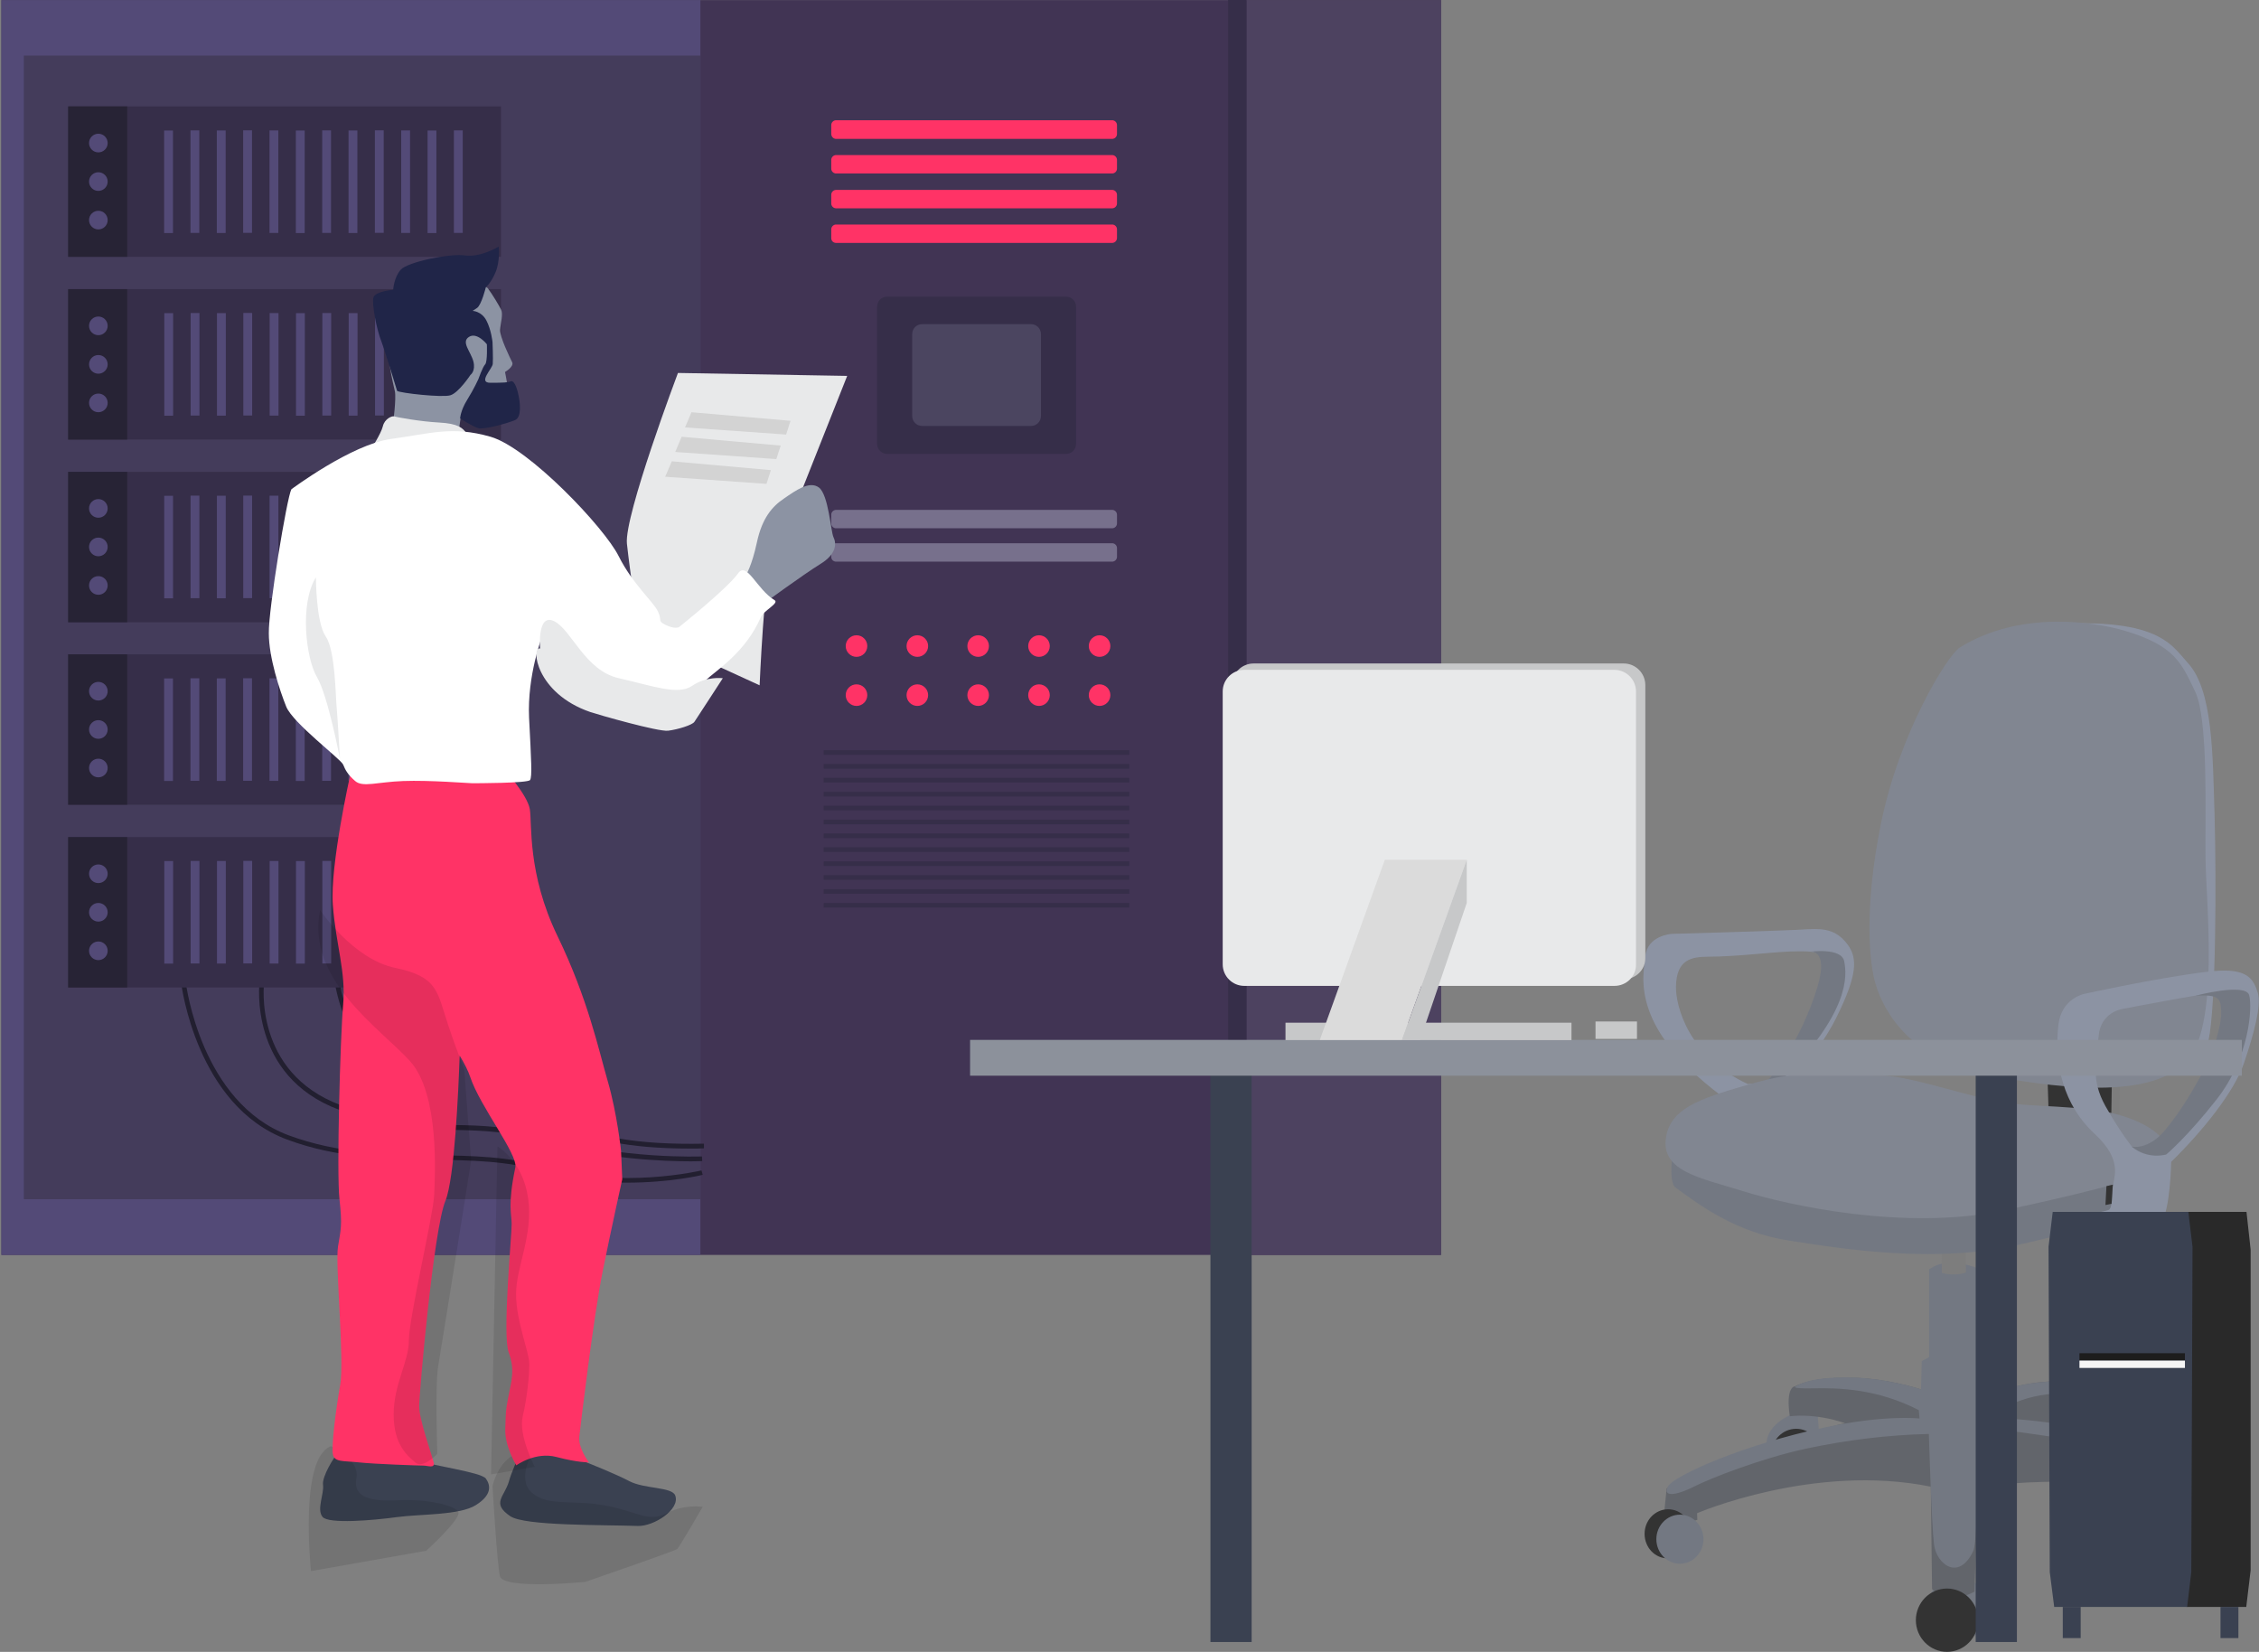 <svg width="1194" height="873" xmlns="http://www.w3.org/2000/svg"><rect width="100%" height="100%" fill="#808080" stroke="none"/><g fill-rule="nonzero" fill="none"><path d="M1018.336 850.4c0-9.207 7.39-16.728 16.464-16.728 9.075 0 16.464 7.52 16.464 16.727s-7.39 16.728-16.464 16.728c-9.075 0-16.464-7.52-16.464-16.728z" fill="#737882"/><path d="M962.2 491.074c-2.074-.13-4.278-.13-6.74 0-9.853.778-71.952 2.464-71.952 2.464s-12.705.778-13.872 11.8c-1.166 11.022-8.815 39.032 44.986 77.285l24.243-2.204s21.261-21.526 31.762-42.663c11.02-22.303 11.28-31.121 6.094-38.383-3.89-5.317-8.298-7.78-14.52-8.3zm-11.149 11.67c13.354 0 15.039 1.168 9.335 24.25-5.834 23.081-26.966 45.126-26.966 45.126l-9.593.778c-31.374-14.394-38.245-41.366-37.985-51.61.259-14.394 8.426-15.561 16.723-15.69 17.372 0 35.133-2.853 48.486-2.853z" fill="#8C93A3"/><path d="M956.367 503.004s16.983-2.464 18.409 5.057c1.426 7.521 3.24 26.713-33.577 63.41l-8.038.908s17.89-18.802 27.614-51.35c5.833-20.1-4.408-18.025-4.408-18.025z" fill="#737882"/><path d="M1163.405 814.22c0-7.002 5.574-12.708 12.445-12.708s12.446 5.706 12.446 12.708c0 7.003-5.575 12.708-12.446 12.708a12.674 12.674 0 0 1-12.445-12.708z" fill="#333"/><path d="M935.106 769.872s5.056-12.06 13.742-11.54c8.686.388 9.852 7.52 9.852 7.52l3.112-3.76-1.037-13.875-13.872-.649s-18.41 6.873-11.797 22.304z" fill="#737882"/><path d="M936.402 768.186c0-7.261 5.834-13.097 12.964-13.097 7.13 0 12.964 5.836 12.964 13.097 0 7.262-5.834 13.097-12.964 13.097-7.13.13-12.964-5.835-12.964-13.097zM1093.787 765.463c0-6.354 5.056-11.411 11.279-11.411s11.279 5.187 11.279 11.411c0 6.354-5.056 11.411-11.28 11.411-6.222.13-11.278-5.057-11.278-11.41z" fill="#333"/><path d="M1087.305 768.446s4.667-15.302 18.02-10.115c6.482 2.464 9.464 11.022 9.464 11.022l4.667-4.02-.26-14.523-18.02-2.723c-.13 0-20.483 4.928-13.871 20.359z" fill="#737882"/><path d="M977.11 728.117c-9.464 0-19.836.39-28.392 4.539 0 0-5.056-.13-2.723 15.82 0 0 12.705-1.945 29.17 3.63 0 0-77.007 18.285-94.25 34.494l-1.426 14.005c7.39 3.89 7.908 5.965 17.632 2.593l-.13-3.501s61.969-26.583 123.548-14.005l.649 54.074s7.519 9.337 22.428 1.427l1.815-55.112s74.673-12.967 121.344 15.172v3.501s10.501 3.501 16.205.39c0 0 2.075-15.172.778-17.766-1.296-2.593-50.171-28.917-95.546-34.234 0 0 8.168-5.187 17.89-4.279v1.815s10.761 2.335 12.576-.259c2.852-4.15 1.037-14.264 1.037-14.264s-32.021-16.598-76.618 4.539h-10.63c.259-.13-26.966-12.708-55.358-12.579z" fill="#62656B"/><path d="M1012.631 856.235c0-9.207 7.39-16.728 16.465-16.728s16.464 7.52 16.464 16.728c0 9.207-7.39 16.728-16.464 16.728-9.075 0-16.465-7.521-16.465-16.728zM869.248 810.59c0-7.132 5.574-12.968 12.445-12.968s12.446 5.836 12.446 12.968-5.575 12.967-12.446 12.967c-6.87.13-12.445-5.706-12.445-12.967z" fill="#333"/><path d="M1180.388 785.174c-5.705-5.187-29.688-16.728-62.747-26.194-32.021-9.207-64.432-9.726-66.377-9.726v-.13c1.167-.907 13.743-11.281 34.485-12.578 21.78-1.426 27.225.13 31.244.389 1.037.13 2.593-.26-1.556-2.334-12.316-6.224-41.874-7.132-64.561 2.853v-17.377l-3.89-2.204-1.037-47.33s-5.834-2.854-13.483-2.983c-6.611-.13-8.686.648-12.834 3.241v46.424l-3.89 2.074-.388 14.913c-5.964-1.816-20.354-5.835-36.17-6.224-9.334-.26-22.947.259-29.948 4.668 0 0-3.76 1.297 9.335 1.037 13.093-.26 33.447.13 55.616 11.541l.389 4.409c-.519 0-17.89-2.075-49.783 4.668-44.337 9.337-80.118 25.805-83.1 31.122-2.982 5.317 2.852 5.706 14.39-.13 7.65-3.89 34.485-14.523 58.469-19.71 22.039-4.668 43.3-7.262 64.95-7.78 0 0 1.426 47.979 2.723 58.353 1.296 10.503 13.094 19.71 20.742 3.5 2.723-5.964 2.204-59 2.204-59s3.241-6.484 22.688-3.761c19.446 2.723 49.134 6.613 68.84 14.394 19.835 7.78 30.854 14.393 37.855 16.598 7.13 2.075 9.853.907 5.834-2.723z" fill="#737882"/><path d="M1026.244 661.076l.13 11.67s6.74 1.946 12.704-.259l-.13-11.67-12.704.259z" fill="#7D7D7D"/><path d="M885.064 608.17c-1.167-2.076-3.241 16.597.389 19.32 13.483 9.856 32.28 23.86 60.154 28.14 27.872 4.279 78.044 12.708 123.678 1.685 45.634-11.022 60.802-12.837 68.58-18.543 0 0 6.223-12.319 4.797-19.192-1.426-6.743-133.272 1.816-133.272 1.816s-123.16-11.152-124.326-13.227z" fill="#737882"/><path fill="#7D7D7D" d="M1086.397 567.581l.778 23.86 32.93 5.447.518-31.381z"/><path fill="#333" d="M1082.12 566.674l.777 23.86 32.93 5.446.518-31.381z"/><path d="M1133.976 568.619s29.299-.519 33.318-18.673c4.019-18.284 4.148-85.585 3.24-118.652-1.036-33.066-.907-66.522-14.13-80.916-9.464-10.374-16.335-26.194-86.341-19.321-53.931 5.316-59.117 174.67-59.117 174.67l123.03 62.892z" fill="#8C93A3"/><path d="M1035.837 342.209c-6.352 3.89-32.021 45.126-41.744 93.494-9.075 44.997-5.964 73.914-2.723 84.418 4.278 14.394 18.41 40.588 61.32 48.498 42.912 7.91 84.527 10.892 102.677-7.262 18.02-18.025 10.63-84.158 10.371-107.759-.26-23.6 1.556-73.265-5.445-88.048-7.13-14.783-10.5-24.25-37.077-32.16-15.687-4.667-55.228-11.151-87.379 8.819zM1103.25 586.125c-25.409-2.464-33.447-1.167-50.43-4.669-16.983-3.5-46.282-13.486-59.765-13.097-13.482.39-36.17-4.409-64.172 3.502-28.003 7.91-44.467 12.708-47.968 27.49-4.537 19.581 17.372 22.953 40.578 30.214 23.206 7.262 85.693 21.267 138.328 9.985 52.634-11.281 69.229-17.117 69.229-17.117s18.798-6.872 16.464-15.69c-2.334-8.818-18.41-18.284-42.263-20.618z" fill="#818691"/><path d="M1173.387 512.989c-2.204.13-4.667.26-7.39.648-25.669 3.112-64.043 11.541-64.043 11.541s-12.445 2.204-14 16.598c-2.334 20.618 2.722 42.274 19.056 57.316 16.335 15.172 9.464 23.73 9.464 30.473 0 0 .13 9.207-1.944 9.855-6.094 2.075-21.002 3.631-21.002 3.631-5.445 5.447-2.334 8.3-2.334 8.3s45.634 2.074 50.82-4.669c5.185-6.743 5.574-32.678 5.574-32.678 16.594-16.209 33.318-36.957 38.504-52.258 5.186-15.301 9.334-30.603 7.26-37.087-2.074-6.483-4.667-12.319-19.965-11.67zm-3.89 11.93c6.094-.26 5.964 6.613 5.316 15.042-.648 8.429-7.908 23.47-18.02 41.236-9.983 17.636-21.78 24.768-21.78 24.768l-7.778.518s-6.353-7.65-14.39-21.914c-8.038-14.394-4.668-23.86-3.63-36.828 1.036-12.967 12.575-14.523 12.575-14.523s41.615-8.04 47.708-8.3z" fill="#8C93A3"/><path d="M1160.423 526.215s26.576-7.002 28.391-.259c1.815 6.743 0 33.197-17.242 55.111-15.557 19.84-26.577 29.047-26.577 29.047s-9.723 2.983-18.279-4.15c0 0 8.686 2.075 17.631-8.687 8.946-10.763 16.076-23.342 20.613-31.9 4.538-8.429 9.334-23.341 9.075-30.862-.26-7.262-1.556-8.948-13.612-8.3z" fill="#737882"/><path fill="#333" d="M1116.734 626.064l-.649 10.115-3.24.648.518-9.985z"/><path d="M1156.922 818.889c0-7.003 5.575-12.708 12.446-12.708 6.871 0 12.446 5.705 12.446 12.708 0 7.002-5.575 12.708-12.446 12.708-6.87 0-12.446-5.706-12.446-12.708zM875.47 813.442c0-7.132 5.575-12.967 12.446-12.967 6.871 0 12.446 5.835 12.446 12.967 0 7.132-5.575 12.968-12.446 12.968-6.871 0-12.446-5.836-12.446-12.968z" fill="#737882"/><path fill="#292929" d="M1187.259 849.232h-31.503V640.458h31.632l2.204 20.1V829.78z"/><path d="M1156.015 849.232h-70.266c-.907-7.132-1.426-11.281-2.333-18.413-.26-57.316-.39-114.632-.649-171.947.908-7.133 1.297-11.282 2.204-18.414h71.692c.908 7.262 1.297 11.281 2.204 18.414-.26 57.315-.389 114.631-.648 171.947-.908 7.261-1.297 11.281-2.204 18.413z" fill="#3A4151"/><path fill="#1D1D1D" d="M1099.102 715.15h55.746v3.89h-55.746z"/><path fill="#F5F5F5" d="M1099.102 719.04h55.746v3.89h-55.746z"/><path fill="#3A4151" d="M1090.287 849.232h9.464v16.469h-9.464zM1173.646 849.232h9.464v16.469h-9.464zM178.517 768.057c-1.815 1.685-8.427 12.189-7.779 16.728.648 4.538-3.5 12.967-.26 16.857 3.112 3.89 26.966 1.816 39.282.13 12.316-1.686 33.189-.908 41.745-6.354 8.686-5.446 7.778-10.504 5.315-14.005-2.463-3.501-30.466-7.132-36.43-9.725-5.963-2.594-36.299-8.818-41.873-3.631z"/><path d="M174.887 764.296s15.427 6.613 13.482 16.987c-1.944 10.374 8.038 12.32 22.299 11.541 14.26-.778 30.854 2.723 31.632 6.614.778 3.89-16.983 20.1-16.983 20.1L164.386 830.3c0-.13-6.482-59.52 10.5-66.004z" fill="#000" opacity=".1"/><path d="M281.063 754.96s-9.853 19.71-12.056 27.88c-2.334 8.169-9.464 11.54.648 18.413 7.519 5.187 48.097 4.539 67.543 5.187 8.297.26 22.428-8.688 19.706-16.08-1.686-4.668-16.335-3.371-24.373-7.65-7.39-3.89-22.169-9.726-22.169-9.726l-29.299-18.024z" fill="#3A4151"/><path d="M281.582 767.668s-8.816 13.875-.39 21.266c8.428 7.262 20.484 3.501 38.115 6.613 17.632 3.113 23.077 9.207 32.8 4.28 9.593-5.058 19.316-3.501 19.316-3.501s-12.316 21.266-13.482 22.303c-1.167 1.038-48.616 17.377-48.616 17.377s-43.56 4.279-45.115-3.113c-1.556-7.261-3.89-47.46-3.89-47.46s4.279-20.748 21.262-17.765z" fill="#000" opacity=".1"/><g><path fill="#413454" d="M761.642 663.205H.775V.054h760.867z"/><path fill="#534A77" d="M370.197 663.205H.718V.054h369.479z"/><path fill="#443C5B" d="M370.15 633.768H12.598V29.358H370.15z"/><path fill="#362E49" d="M264.801 135.724H36.113v-79.49h228.688z"/><path fill="#272335" d="M67.244 135.724H36v-79.49h31.244z"/><g fill="#534A77"><path d="M239.913 123.086v-54.19h4.668v54.19zM225.99 123.164v-54.19h4.668v54.19zM212.066 123.112v-54.19h4.668v54.19zM198.143 123.06V68.87h4.668v54.19zM184.22 123.138v-54.19h4.667v54.19zM170.296 123.086v-54.19h4.668v54.19zM156.372 123.164v-54.19h4.668v54.19zM142.449 123.112v-54.19h4.668v54.19zM128.525 123.06V68.87h4.668v54.19zM114.6 123.137v-54.19h4.669v54.19zM100.677 123.086v-54.19h4.668v54.19zM86.754 123.164v-54.19h4.668v54.19z"/></g><g transform="translate(46.671 70.024)" fill="#534A77"><ellipse cx="5.315" cy="5.576" rx="4.926" ry="4.928"/><ellipse cx="5.315" cy="25.935" rx="4.926" ry="4.928"/><ellipse cx="5.315" cy="46.293" rx="4.926" ry="4.928"/></g><path fill="#362E49" d="M264.801 232.291H36.113v-79.49h228.688z"/><path fill="#272335" d="M67.244 232.291H36v-79.49h31.244z"/><g fill="#534A77"><path d="M239.998 219.609v-54.19h4.668v54.19zM226.075 219.686v-54.19h4.668v54.19zM212.15 219.635v-54.19h4.669v54.19zM198.227 219.582v-54.19h4.668v54.19zM184.304 219.66v-54.19h4.668v54.19zM170.38 219.609v-54.19h4.668v54.19zM156.456 219.686v-54.19h4.668v54.19zM142.533 219.635v-54.19h4.668v54.19zM128.61 219.582v-54.19h4.668v54.19zM114.685 219.66v-54.19h4.668v54.19zM100.762 219.608v-54.19h4.668v54.19zM86.838 219.686v-54.19h4.668v54.19z"/></g><g transform="translate(46.671 167.279)" fill="#534A77"><ellipse cx="5.315" cy="4.928" rx="4.926" ry="4.928"/><ellipse cx="5.315" cy="25.286" rx="4.926" ry="4.928"/><ellipse cx="5.315" cy="45.645" rx="4.926" ry="4.928"/></g><path fill="#362E49" d="M264.801 328.86H36.113v-79.49h228.688z"/><path fill="#272335" d="M67.244 328.86H36v-79.49h31.244z"/><g fill="#534A77"><path d="M239.953 316.131v-54.19h4.668v54.19zM226.029 316.208v-54.19h4.668v54.19zM212.106 316.157v-54.19h4.668v54.19zM198.182 316.105v-54.19h4.668v54.19zM184.258 316.182v-54.19h4.668v54.19zM170.334 316.13v-54.19h4.668v54.19zM156.411 316.208v-54.19h4.668v54.19zM142.487 316.157v-54.19h4.668v54.19zM128.564 316.104v-54.19h4.668v54.19zM114.64 316.182v-54.19h4.668v54.19zM100.717 316.13v-54.19h4.668v54.19zM86.793 316.208v-54.19h4.668v54.19z"/></g><g transform="translate(46.671 263.237)" fill="#534A77"><ellipse cx="5.315" cy="5.446" rx="4.926" ry="4.928"/><ellipse cx="5.315" cy="25.805" rx="4.926" ry="4.928"/><ellipse cx="5.315" cy="46.164" rx="4.926" ry="4.928"/></g><path fill="#362E49" d="M264.801 425.297H36.113v-79.49h228.688z"/><path fill="#272335" d="M67.244 425.297H36v-79.49h31.244z"/><g fill="#534A77"><path d="M239.908 412.653v-54.19h4.668v54.19zM225.984 412.731v-54.19h4.668v54.19zM212.06 412.679v-54.19h4.669v54.19zM198.137 412.627v-54.19h4.668v54.19zM184.213 412.705v-54.19h4.668v54.19zM170.29 412.653v-54.19h4.667v54.19zM156.366 412.73v-54.19h4.668v54.19zM142.442 412.679v-54.19h4.668v54.19zM128.519 412.627v-54.19h4.668v54.19zM114.595 412.704v-54.19h4.668v54.19zM100.672 412.653v-54.19h4.668v54.19zM86.748 412.73v-54.19h4.668v54.19z"/></g><g transform="translate(46.671 359.196)" fill="#534A77"><ellipse cx="5.315" cy="6.095" rx="4.926" ry="4.928"/><ellipse cx="5.315" cy="26.324" rx="4.926" ry="4.928"/><ellipse cx="5.315" cy="46.682" rx="4.926" ry="4.928"/></g><path d="M365.071 607.002c2.204 0 4.537 0 7-.13v-2.463c-72.21 1.426-84.655-18.544-94.767-34.623-3.371-5.317-6.483-10.374-11.539-14.135-11.927-8.947-24.502-5.187-36.688-1.685-8.427 2.463-17.113 5.057-25.54 3.241-19.705-4.02-24.631-41.365-24.761-41.754l-2.463.259c.259 1.556 5.185 39.42 26.706 43.83 8.945 1.815 18.02-.778 26.706-3.372 12.186-3.501 23.725-6.873 34.614 1.297 4.668 3.501 7.65 8.299 10.89 13.486 9.983 16.209 22.428 36.05 89.842 36.05z" fill="#221F30"/><path d="M365.2 613.745c3.76 0 5.835-.13 5.964-.13l-.13-2.463c-.388 0-42.781 1.685-83.1-10.374-18.668-5.576-33.188-5.965-47.19-6.225-17.112-.389-34.743-.907-60.672-10.503-46.282-17.247-40.578-64.318-40.448-64.707l-2.463-.26c0 .52-5.964 49.536 42.133 67.43 26.318 9.856 44.208 10.245 61.45 10.634 14.52.389 28.133.648 46.542 6.224 31.762 9.337 64.691 10.374 77.915 10.374z" fill="#221F30"/><path d="M331.235 625.027c22.816 0 39.93-4.02 40.188-4.15l-.648-2.334c-.389.13-43.04 10.115-83.1-1.815-18.668-5.576-38.244-5.965-58.857-6.225-24.762-.389-50.301-.907-76.23-10.503-46.411-17.247-54.19-79.75-54.32-80.398l-2.463.26c.13.648 8.038 64.577 55.876 82.342 26.317 9.855 52.116 10.244 77.007 10.633 20.483.39 39.93.649 58.21 6.225 15.297 4.538 30.854 5.965 44.337 5.965z" fill="#221F30"/><path fill="#362E49" d="M264.801 521.864H36.113v-79.49h228.688z"/><path fill="#272335" d="M67.244 521.864H36v-79.49h31.244z"/><g fill="#534A77"><path d="M239.992 509.176v-54.19h4.668v54.19zM226.068 509.253v-54.19h4.668v54.19zM212.144 509.202v-54.19h4.668v54.19zM198.22 509.15v-54.19h4.669v54.19zM184.297 509.227v-54.19h4.668v54.19zM170.374 509.175v-54.19h4.668v54.19zM156.45 509.253v-54.19h4.669v54.19zM142.527 509.202v-54.19h4.668v54.19zM128.603 509.149v-54.19h4.668v54.19zM114.68 509.227v-54.19h4.668v54.19zM100.756 509.175v-54.19h4.668v54.19zM86.833 509.253v-54.19H91.5v54.19z"/></g><g transform="translate(46.671 456.451)" fill="#534A77"><ellipse cx="5.315" cy="5.317" rx="4.926" ry="4.928"/><ellipse cx="5.315" cy="25.675" rx="4.926" ry="4.928"/><ellipse cx="5.315" cy="46.034" rx="4.926" ry="4.928"/></g><path fill="#4D4260" d="M761.696 663.205H658.89V.054h102.806z"/><path fill="#362E49" d="M649.116 0h9.723v663.151h-9.723z"/><g fill="#362E49"><path d="M596.886 398.937H435.352v-2.464h161.534zM596.886 406.228H435.352v-2.464h161.534zM596.886 413.52H435.352v-2.464h161.534zM596.886 420.94H435.352v-2.464h161.534zM596.886 428.232H435.352v-2.464h161.534zM596.886 435.653H435.352v-2.464h161.534zM596.886 442.945H435.352v-2.464h161.534zM596.886 450.236H435.352v-2.464h161.534zM596.886 457.657H435.352v-2.464h161.534zM596.886 464.949H435.352v-2.464h161.534zM596.886 472.37H435.352v-2.464h161.534zM596.886 479.66H435.352v-2.463h161.534z"/></g><path d="M468.914 239.896h94.509c2.982 0 5.315-2.334 5.315-5.316v-72.488c0-2.983-2.333-5.317-5.315-5.317h-94.509c-2.982 0-5.315 2.334-5.315 5.317v72.488c0 2.852 2.333 5.316 5.315 5.316z" fill="#362E49"/><path d="M487.453 225.113h57.431c2.982 0 5.315-2.334 5.315-5.316v-43.182c0-2.982-2.333-5.316-5.315-5.316h-57.431c-2.982 0-5.316 2.334-5.316 5.316v43.182c0 2.982 2.334 5.316 5.316 5.316z" fill="#4B4560"/><g transform="translate(445.967 360.493)" fill="#F36"><ellipse cx="135.216" cy="6.873" rx="5.704" ry="5.706"/><ellipse cx="103.195" cy="6.873" rx="5.704" ry="5.706"/><ellipse cx="71.044" cy="6.873" rx="5.704" ry="5.706"/><ellipse cx="38.893" cy="6.873" rx="5.704" ry="5.706"/><ellipse cx="6.741" cy="6.873" rx="5.704" ry="5.706"/></g><g transform="translate(445.967 334.558)" fill="#F36"><ellipse cx="135.216" cy="6.873" rx="5.704" ry="5.706"/><ellipse cx="103.195" cy="6.873" rx="5.704" ry="5.706"/><ellipse cx="71.044" cy="6.873" rx="5.704" ry="5.706"/><ellipse cx="38.893" cy="6.873" rx="5.704" ry="5.706"/><ellipse cx="6.741" cy="6.873" rx="5.704" ry="5.706"/></g><path d="M441.949 279.187h145.846a2.6 2.6 0 0 0 2.593-2.593v-4.539a2.6 2.6 0 0 0-2.593-2.593H441.95a2.6 2.6 0 0 0-2.593 2.593v4.539a2.6 2.6 0 0 0 2.593 2.593zM441.949 296.823h145.846a2.6 2.6 0 0 0 2.593-2.594v-4.538a2.6 2.6 0 0 0-2.593-2.594H441.95a2.6 2.6 0 0 0-2.593 2.594v4.538c0 1.556 1.166 2.594 2.593 2.594z" fill="#77708C"/><path d="M441.949 128.377h145.846a2.6 2.6 0 0 0 2.593-2.594v-4.538a2.6 2.6 0 0 0-2.593-2.594H441.95a2.6 2.6 0 0 0-2.593 2.594v4.538c0 1.556 1.166 2.594 2.593 2.594zM441.949 110.093h145.846a2.6 2.6 0 0 0 2.593-2.594v-4.538a2.6 2.6 0 0 0-2.593-2.594H441.95a2.6 2.6 0 0 0-2.593 2.594v4.538a2.6 2.6 0 0 0 2.593 2.594zM441.949 91.68h145.846a2.6 2.6 0 0 0 2.593-2.594v-4.539a2.6 2.6 0 0 0-2.593-2.593H441.95a2.6 2.6 0 0 0-2.593 2.593v4.539a2.6 2.6 0 0 0 2.593 2.593zM441.949 73.395h145.846a2.6 2.6 0 0 0 2.593-2.593v-4.668a2.6 2.6 0 0 0-2.593-2.594H441.95a2.6 2.6 0 0 0-2.593 2.594v4.538c0 1.556 1.166 2.723 2.593 2.723z" fill="#F36"/></g><path d="M423.928 258.828l23.854-60.168-89.452-1.556s-28.522 75.6-26.966 90.253c1.556 14.653 6.223 45.515 6.223 45.515l63.913 29.306s2.334-56.278 7.001-75.6c4.667-19.32 15.427-27.75 15.427-27.75z" fill="#E8E9EA"/><path d="M207.816 223.298s1.685-12.708.907-16.469c-.778-3.76-5.186-19.97-2.852-30.992 2.334-11.022 18.539-22.563 19.965-22.563 1.426 0 29.428-4.279 32.021-.908 2.593 3.502 5.834 8.948 7.001 11.282 1.167 2.334-.26 7.002-.519 10.633-.259 3.631 5.186 14.783 6.353 17.117 1.167 2.334-3.76 5.187-3.76 5.187s3.241 16.21 2.852 20.489c-.389 4.279-11.278 6.354-17.372 6.354-6.093 0-8.945-2.594-8.945-2.594l-.907 6.354-34.744-3.89z" fill="#8C93A3"/><path d="M209.89 206.57s-6.223-20.618-8.427-26.453c-2.333-5.836-5.185-20.1-4.019-23.082 1.167-3.112 10.372-3.89 10.372-3.89s.389-6.614 4.019-10.634c3.63-4.02 25.669-8.688 33.966-7.52 8.297 1.166 17.76-4.669 17.76-4.669s.908 7.262-1.555 13.356c-2.463 5.965-5.186 8.04-5.186 8.04s-2.333 9.466-4.667 11.022l-2.333 1.556s4.667.13 7.26 5.058c2.592 4.927 3.24 11.411 3.24 11.411s.39 9.077.13 11.54c-.13 2.465-8.038 9.986-1.296 9.986 6.741 0 9.593-.13 10.76-.778 1.167-.519 2.722 1.296 3.89 6.224 1.166 4.798 2.074 12.708-1.556 14.264-3.63 1.556-16.335 5.187-19.447 4.28-3.111-.908-9.593-5.188-9.593-5.188s.13-4.02 3.76-9.855c3.63-5.835 5.833-10.763 5.833-10.763s2.334-6.613 3.63-7.91c1.297-1.296.908-10.633.908-10.633s-5.186-6.613-9.464-3.89c-4.278 2.723.907 7.65 2.333 12.967 1.297 5.187-1.555 7.132-1.555 7.132s-6.223 9.466-10.63 10.763c-4.279 1.297-26.577-1.167-28.133-2.334z" fill="#202548"/><path d="M195.63 238.21s5.833-9.077 6.74-12.967c.908-3.89 4.797-5.576 5.964-5.187 1.167.39 13.742 2.723 23.725 3.242 9.982.519 12.705 2.853 14.65 5.965 1.944 3.112-.779 6.224-.779 6.224l-50.3 3.631v-.908z" fill="#E8E9EA"/><path d="M318.53 671.969c4.796-23.73 10.371-48.758 10.371-48.758l-.648-15.042s-2.074-19.71-7-36.697c-4.927-16.988-10.502-43.57-26.577-76.767-16.076-33.197-13.354-59.52-14.65-67.171-1.426-7.65-13.353-20.748-13.353-20.748s-40.578-1.037-63.006.908c-6.093-.649-12.446-.26-18.539 1.815 0 0-10.76 47.85-9.204 68.727 1.555 20.878 7 35.401 5.445 52.777-1.556 17.377-3.5 88.827-1.945 102.702 1.556 13.875.778 15.69-.778 25.157-1.555 9.595 3.5 60.038 1.167 73.006-2.334 13.097-4.667 32.159-3.89 36.568.779 4.409 5.446 3.5 13.872 4.409 8.427.907 31.633 1.685 33.967 1.685 2.333 0 6.222 1.686 5.445-1.685-.778-3.502-7.65-22.564-7.65-29.566 0-7.002 7.65-93.884 13.872-108.666 4.797-11.671 6.871-57.705 7.52-76.767 2.592 4.279 4.537 8.17 5.574 11.281 5.186 15.69 25.28 40.848 23.854 47.85-4.148 19.71-1.944 24.638-1.944 29.825.13 5.187-5.056 58.612-1.556 67.949 3.5 9.336 1.296 15.56-.26 23.73-1.555 8.17-1.166 7.391-1.555 16.598-.389 9.207 5.834 19.322 5.834 19.322s10.112-7.392 21.261-4.41c11.279 2.983 17.113 2.854 17.113 2.854s-5.834-7.651-5.056-13.746c.648-5.835 7.519-63.41 12.316-87.14z" fill="#F36"/><path d="M394.24 303.955s3.112-4.668 5.834-17.376c2.723-12.708 8.038-18.933 14.26-23.082 6.224-4.28 13.484-9.596 18.54-5.836 5.056 3.89 6.222 23.082 7.648 26.194 1.556 3.113 1.945 8.818-7 14.265-8.816 5.446-30.466 21.266-30.466 21.266s-10.63-8.947-8.816-15.431z" fill="#8C93A3"/><g fill="#000" opacity=".1"><path d="M169.182 480.96s17.372 26.064 39.93 30.602c22.558 4.669 21.91 12.708 27.743 30.085 5.834 17.376 8.686 23.081 8.686 24.897 0 1.686 3.5 46.812 3.5 46.812s-15.556 97.774-17.371 108.148c-1.815 10.374-.519 46.812-.519 46.812s-7.52 8.04-11.538 4.668c-4.019-3.5-11.538-9.207-11.538-25.416s8.038-27.75 8.038-39.29c0-11.542 12.705-65.356 13.353-76.379.518-11.022 2.852-53.814-12.705-71.06-15.557-17.247-55.098-42.923-47.579-79.88zM262.913 605.835s13.353 7.521 16.206 27.231c2.852 19.71-6.353 36.439-6.353 50.833 0 14.393 7 30.602 7 36.956 0 6.354-1.166 17.895-3.5 27.75-2.333 9.856 6.353 26.584 6.353 26.584l-23.076 4.02 3.37-173.374z"/></g><path d="M154.014 258.57s31.763-23.731 52.635-26.584c20.872-2.853 32.41-7.002 52.634-1.167 20.224 5.835 60.154 47.98 67.673 63.021 7.52 15.042 18.54 24.25 20.873 29.436 2.333 5.187-.519 4.669 4.019 7.003 4.667 2.334 7 1.167 7 1.167s25.41-20.23 31.244-28.399c4.667-6.613 9.853 8.429 19.316 14.135 2.593 1.556-5.704 5.446-7.26 8.947-8.037 18.543-23.076 27.75-29.428 33.586-6.353 5.835-3.241 16.338-46.023 7.65-42.782-8.688-40.06-31.38-40.06-31.38s-8.037 20.877-7 43.31c1.167 22.563 1.685 31.252.519 32.937-1.167 1.686-28.91 1.686-30.596 1.686-1.685 0-22.557-1.686-36.43-1.167-13.87.519-21.39 3.501-25.409 0-4.019-3.501-5.185-5.835-6.352-8.688-1.167-2.853-26.577-21.915-30.077-30.603-3.5-8.688-9.205-26.064-9.205-38.772-.259-12.45 9.594-71.97 11.927-76.119z" fill="#FFF"/><path d="M166.979 305.122s0 23.73 5.185 31.251c5.186 7.521 5.186 32.419 5.834 38.124.519 5.836 1.685 26.583 1.685 26.583s-6.352-33.585-12.186-43.31c-5.834-9.856-9.204-38.773-.518-52.648zM285.471 342.727s-1.685-19.062 7.52-14.393c9.204 4.668 16.204 26.064 34.095 30.084 17.89 4.02 31.244 9.207 38.763 4.02 7.52-5.187 16.205-4.02 16.205-4.02s-13.872 21.396-15.038 23.082c-1.167 1.685-8.686 4.02-13.872 4.668-5.186.648-36.818-8.429-41.096-9.855-29.04-9.985-31.374-34.753-26.577-33.586z" fill="#E8E9EA"/><path fill="#D3D3D3" d="M365.46 217.852l-3.37 8.04 53.412 3.76 2.333-7.262zM360.274 230.819l-3.37 8.04 53.412 3.76 2.334-7.132zM355.089 243.786l-3.5 8.17 53.541 3.76 2.334-7.261z"/><path fill="#3A4151" d="M639.782 564.728h21.78v303.047h-21.78zM1044.264 564.728h21.78v303.047h-21.78z"/><path fill="#8C919B" d="M512.733 549.557h672.192v18.932H512.733z"/><path fill="#C7C8C9" d="M679.452 540.48h151.162v9.207H679.452z"/><g><path d="M858.228 517.527h-195.63c-6.352 0-11.408-5.187-11.408-11.411V362.049c0-6.354 5.186-11.412 11.409-11.412h195.629c6.352 0 11.408 5.187 11.408 11.412v144.067c.13 6.354-5.056 11.411-11.408 11.411z" fill="#C7C8C9"/><path d="M853.302 521.028h-195.63c-6.352 0-11.408-5.186-11.408-11.41V365.42c0-6.354 5.186-11.411 11.408-11.411h195.63c6.352 0 11.408 5.187 11.408 11.411v144.197c.13 6.354-5.056 11.411-11.408 11.411z" fill="#E8E9EA"/><path fill="#DBDBDB" d="M741.032 549.557h-43.43l34.355-95.18h43.3z"/><path fill="#C7C8C9" d="M775.257 454.376V477.2l-24.632 72.358h-9.593z"/></g><path fill="#C7C8C9" d="M843.319 539.831h21.909v9.207h-21.909z"/></g></svg>